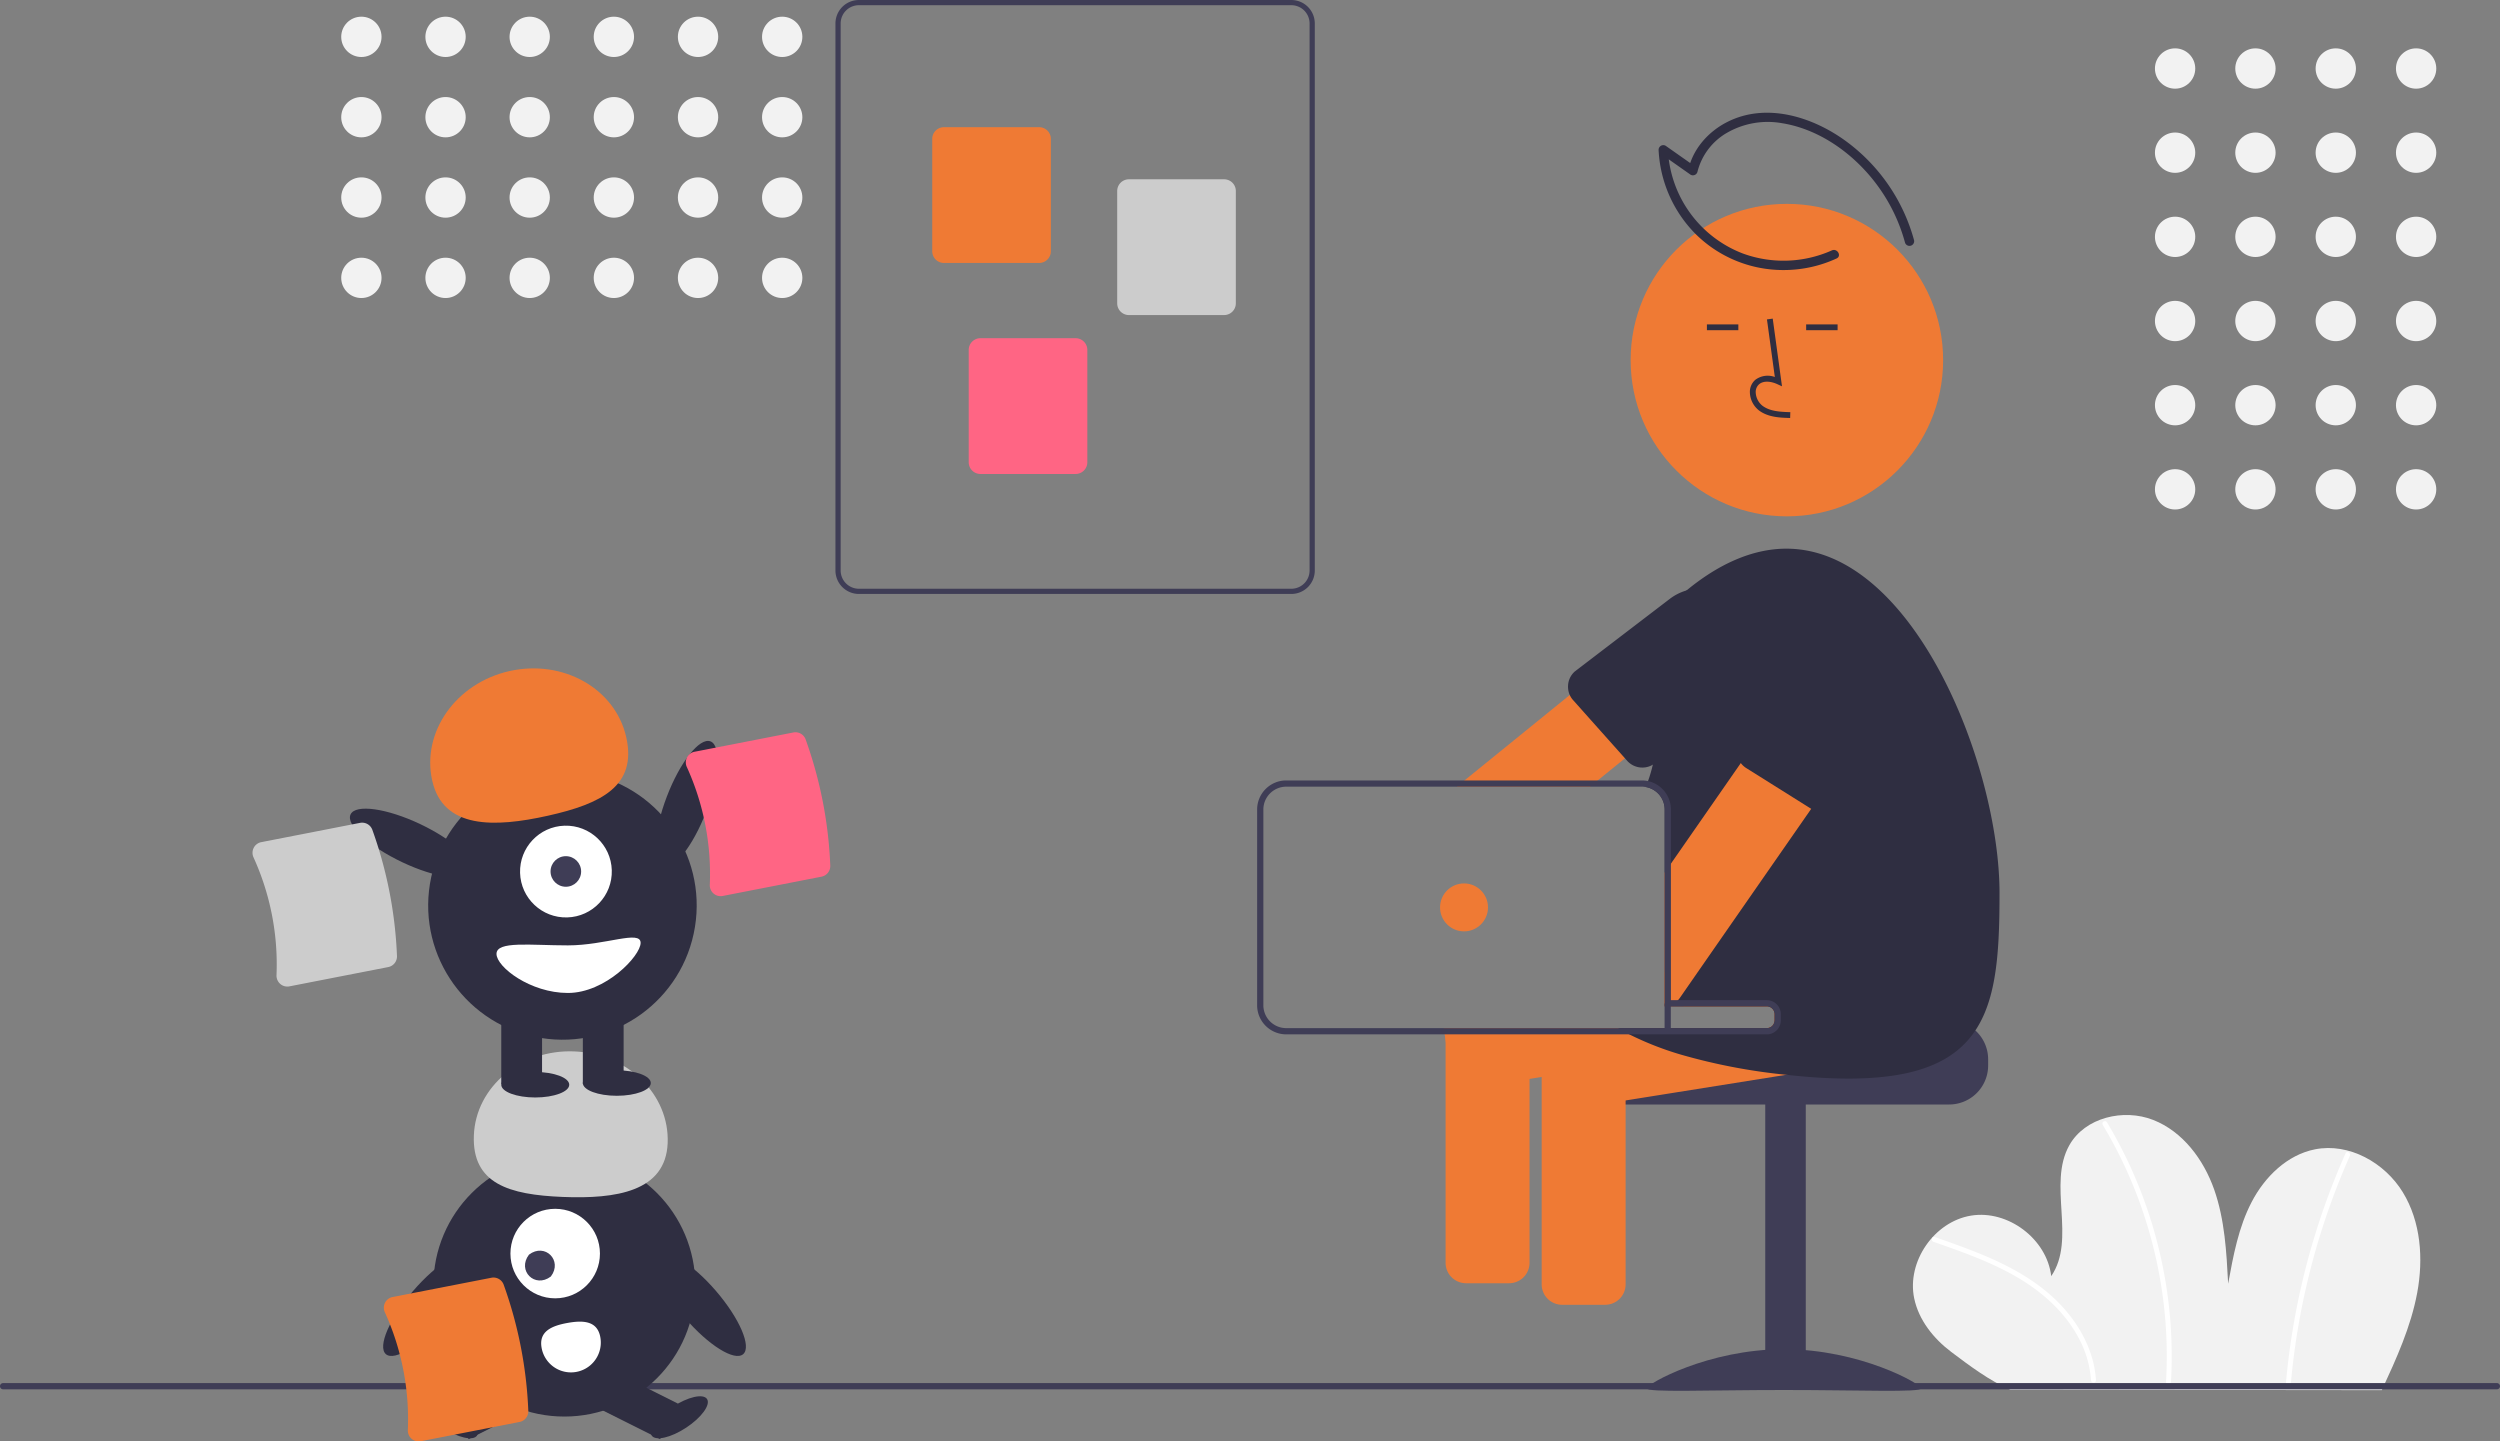 <svg xmlns="http://www.w3.org/2000/svg" id="a91fd4ba-2994-4174-ad77-9b89e961cfb5" width="802" height="462.415" data-name="Layer 1" viewBox="0 0 802 462.415"><rect x="0" y="0" width="802" height="462.415" fill="#808080" stroke="none"/><circle cx="775.091" cy="21.98" r="6.467" fill="#f2f2f2"/><circle cx="749.317" cy="21.98" r="6.467" fill="#f2f2f2"/><circle cx="723.544" cy="21.98" r="6.467" fill="#f2f2f2"/><circle cx="697.771" cy="21.98" r="6.467" fill="#f2f2f2"/><circle cx="775.091" cy="48.98" r="6.467" fill="#f2f2f2"/><circle cx="749.317" cy="48.98" r="6.467" fill="#f2f2f2"/><circle cx="723.544" cy="48.98" r="6.467" fill="#f2f2f2"/><circle cx="697.771" cy="48.98" r="6.467" fill="#f2f2f2"/><circle cx="775.091" cy="75.98" r="6.467" fill="#f2f2f2"/><circle cx="749.317" cy="75.98" r="6.467" fill="#f2f2f2"/><circle cx="723.544" cy="75.98" r="6.467" fill="#f2f2f2"/><circle cx="697.771" cy="75.98" r="6.467" fill="#f2f2f2"/><circle cx="775.091" cy="102.98" r="6.467" fill="#f2f2f2"/><circle cx="749.317" cy="102.98" r="6.467" fill="#f2f2f2"/><circle cx="723.544" cy="102.98" r="6.467" fill="#f2f2f2"/><circle cx="697.771" cy="102.98" r="6.467" fill="#f2f2f2"/><circle cx="775.091" cy="129.98" r="6.467" fill="#f2f2f2"/><circle cx="749.317" cy="129.98" r="6.467" fill="#f2f2f2"/><circle cx="723.544" cy="129.98" r="6.467" fill="#f2f2f2"/><circle cx="697.771" cy="129.98" r="6.467" fill="#f2f2f2"/><circle cx="775.091" cy="156.98" r="6.467" fill="#f2f2f2"/><circle cx="749.317" cy="156.98" r="6.467" fill="#f2f2f2"/><circle cx="723.544" cy="156.98" r="6.467" fill="#f2f2f2"/><circle cx="697.771" cy="156.98" r="6.467" fill="#f2f2f2"/><path fill="#f2f2f2" d="M764.083 445.96c4.668-10.083 9.333-20.316 11.36-31.241s1.175-22.783-4.628-32.26-17.228-15.902-28.131-13.76c-8.956 1.76-16.146 8.813-20.357 16.91s-5.9 17.23-7.537 26.208c-.53-10.2-1.09-20.564-4.478-30.2s-10.06-18.614-19.57-22.342-21.879-.797-26.89 8.103c-7.061 12.538 2.301 30.125-5.818 42.006-1.392-11.917-13.854-21.333-25.698-19.416s-20.702 14.78-18.265 26.53c1.45 6.99 6.22 12.935 11.921 17.231s12.335 9.274 18.895 12.09Z"/><path fill="#fff" d="M620.29 398.387c9.408 3.289 18.903 6.615 27.492 11.756 7.698 4.608 14.553 10.812 18.882 18.757a33.356 33.356 0 0 1 4.126 13.858c.063 1.018 1.655 1.025 1.592 0-.557-9.06-4.973-17.353-11.087-23.91-6.704-7.19-15.392-12.1-24.361-15.91-5.319-2.26-10.77-4.18-16.221-6.086-.97-.338-1.386 1.199-.423 1.535ZM674.557 360.854a143.382 143.382 0 0 1 13.791 30.616 145.117 145.117 0 0 1 6.361 32.968 143.307 143.307 0 0 1 .152 18.837c-.06 1.023 1.533 1.02 1.591 0a145.195 145.195 0 0 0-2.04-33.82 146.927 146.927 0 0 0-9.769-32.44 143.252 143.252 0 0 0-8.712-16.964.796.796 0 0 0-1.374.803ZM752.458 369.997a232.043 232.043 0 0 0-17.117 57.578q-1.342 8.365-2.078 16.812c-.089 1.02 1.503 1.014 1.592 0a231.209 231.209 0 0 1 12.738-58.025q2.834-7.892 6.239-15.562c.412-.928-.959-1.738-1.374-.803Z"/><path fill="#3f3d56" d="M801 445.694H1a1 1 0 0 1 0-2h800a1 1 0 0 1 0 2ZM414.263 190.543H275.534a7.53 7.53 0 0 1-7.521-7.522V7.521A7.53 7.53 0 0 1 275.534 0h138.729a7.53 7.53 0 0 1 7.521 7.521v175.5a7.53 7.53 0 0 1-7.521 7.522ZM275.534 1.67a5.857 5.857 0 0 0-5.85 5.85v175.5a5.857 5.857 0 0 0 5.85 5.85h138.729a5.857 5.857 0 0 0 5.85-5.85V7.521a5.857 5.857 0 0 0-5.85-5.85Z"/><path fill="#ef7a34" d="M333.358 84.358h-30.537a3.765 3.765 0 0 1-3.76-3.76V44.562a3.765 3.765 0 0 1 3.76-3.76h30.537a3.765 3.765 0 0 1 3.76 3.76v36.036a3.765 3.765 0 0 1-3.76 3.76Z"/><path fill="#ccc" d="M392.694 101.073h-30.537a3.765 3.765 0 0 1-3.76-3.761V61.276a3.765 3.765 0 0 1 3.76-3.76h30.537a3.765 3.765 0 0 1 3.76 3.76v36.036a3.765 3.765 0 0 1-3.76 3.76Z"/><path fill="#ff6584" d="M345.058 152.051h-30.537a3.765 3.765 0 0 1-3.76-3.76v-36.036a3.765 3.765 0 0 1 3.76-3.76h30.537a3.765 3.765 0 0 1 3.76 3.76v36.036a3.765 3.765 0 0 1-3.76 3.76Z"/><circle cx="115.931" cy="11.82" r="6.467" fill="#f2f2f2"/><circle cx="115.931" cy="37.594" r="6.467" fill="#f2f2f2"/><circle cx="115.931" cy="63.367" r="6.467" fill="#f2f2f2"/><circle cx="115.931" cy="89.14" r="6.467" fill="#f2f2f2"/><circle cx="142.931" cy="11.82" r="6.467" fill="#f2f2f2"/><circle cx="142.931" cy="37.594" r="6.467" fill="#f2f2f2"/><circle cx="142.931" cy="63.367" r="6.467" fill="#f2f2f2"/><circle cx="142.931" cy="89.14" r="6.467" fill="#f2f2f2"/><circle cx="169.931" cy="11.82" r="6.467" fill="#f2f2f2"/><circle cx="169.931" cy="37.594" r="6.467" fill="#f2f2f2"/><circle cx="169.931" cy="63.367" r="6.467" fill="#f2f2f2"/><circle cx="169.931" cy="89.14" r="6.467" fill="#f2f2f2"/><circle cx="196.931" cy="11.82" r="6.467" fill="#f2f2f2"/><circle cx="196.931" cy="37.594" r="6.467" fill="#f2f2f2"/><circle cx="196.931" cy="63.367" r="6.467" fill="#f2f2f2"/><circle cx="196.931" cy="89.14" r="6.467" fill="#f2f2f2"/><circle cx="223.931" cy="11.82" r="6.467" fill="#f2f2f2"/><circle cx="223.931" cy="37.594" r="6.467" fill="#f2f2f2"/><circle cx="223.931" cy="63.367" r="6.467" fill="#f2f2f2"/><circle cx="223.931" cy="89.14" r="6.467" fill="#f2f2f2"/><circle cx="250.931" cy="11.82" r="6.467" fill="#f2f2f2"/><circle cx="250.931" cy="37.594" r="6.467" fill="#f2f2f2"/><circle cx="250.931" cy="63.367" r="6.467" fill="#f2f2f2"/><circle cx="250.931" cy="89.14" r="6.467" fill="#f2f2f2"/><circle cx="181.045" cy="412.421" r="42.012" fill="#2f2e41"/><path fill="#2f2e41" d="m144.622 450.263 20.447-10.24 5.715 11.412-20.447 10.24z"/><ellipse cx="343.153" cy="673.455" fill="#2f2e41" rx="3.989" ry="10.636" transform="rotate(-56.601 40.487 748.846)"/><path fill="#2f2e41" d="m191.305 451.436 5.715-11.412 20.448 10.24-5.715 11.411z"/><ellipse cx="416.936" cy="673.455" fill="#2f2e41" rx="10.636" ry="3.989" transform="rotate(-33.399 -47.214 895.722)"/><circle cx="178.104" cy="402.145" r="14.359" fill="#fff"/><path fill="#3f3d56" d="M169.696 402.492c5.123-3.902 10.914 1.89 7.012 7.012-5.123 3.902-10.914-1.89-7.012-7.012Z"/><path fill="#ccc" d="M214.187 366.716c.631-15.553-12.773-28.727-29.941-29.425s-31.597 11.346-32.229 26.9 11.302 19.087 28.47 19.785 33.068-1.706 33.7-17.26Z"/><ellipse cx="423.721" cy="637.274" fill="#2f2e41" rx="6.594" ry="21.006" transform="rotate(-40.645 28.842 796.536)"/><ellipse cx="336.486" cy="637.274" fill="#2f2e41" rx="21.006" ry="6.594" transform="rotate(-49.355 -1.105 744.431)"/><path fill="#fff" d="M192.584 428.978a9.572 9.572 0 1 1-18.836 3.429l-.003-.019c-.942-5.202 3.08-7.043 8.282-7.985s9.615-.627 10.557 4.575Z"/><path fill="#3f3d56" d="M625.297 327.323h-56.01a2.501 2.501 0 0 1-2.5 2.5h-54.98a12.86 12.86 0 0 0-2.11 2 12.41 12.41 0 0 0-2.9 8v2a12.505 12.505 0 0 0 12.5 12.5h106a12.51 12.51 0 0 0 12.5-12.5v-2a12.517 12.517 0 0 0-12.5-12.5Z"/><path fill="#3f3d56" d="M566.292 353.827h13v92h-13z"/><path fill="#3f3d56" d="M616.292 445.37c0 1.405-19.7.543-44 .543s-44 .862-44-.543 19.7-12.543 44-12.543 44 11.138 44 12.543Z"/><path fill="#ef7a34" d="m622.847 330.203-2.18-13.64a6.574 6.574 0 0 0-7.52-5.45l-22.49 3.59-38.52 6.15-12.53 2h27.18a2.501 2.501 0 0 1 2.5 2.5v1.97a2.501 2.501 0 0 1-2.5 2.5h-69.17a6.332 6.332 0 0 0-2.43 2 6.487 6.487 0 0 0-1.24 4.96l.62 3.88.75 4.71.81 5.06a6.56 6.56 0 0 0 7.5 5.44l17.87-2.85 51.54-8.23 44.36-7.08a6.587 6.587 0 0 0 5.45-7.51Z"/><path fill="#ef7a34" d="M520.127 331.823a6.356 6.356 0 0 0-2.53-2h-19.12a6.321 6.321 0 0 0-2.54 2 6.465 6.465 0 0 0-1.37 3.99v76.21a6.56 6.56 0 0 0 6.55 6.55h13.83a6.56 6.56 0 0 0 6.55-6.55v-76.21a6.484 6.484 0 0 0-1.37-3.99ZM561.747 202.023l-.13-.17-8.58-10.57a6.315 6.315 0 0 0-1.63-1.43 4.813 4.813 0 0 0-1.06-.54 6.3 6.3 0 0 0-1.71-.42 6.65 6.65 0 0 0-1.18-.02.032.032 0 0 0-.02.01 6.485 6.485 0 0 0-3.62 1.44l-17.61 14.28-22.63 18.36-33.77 27.4-2.46 2h42.73l2.47-2 8.17-6.63.58-.46 39.46-32.01.03-.02a6.457 6.457 0 0 0 1.87-2.45 6.6 6.6 0 0 0 .52-1.97 6.501 6.501 0 0 0-1.43-4.8Z"/><path fill="#2f2e41" d="M561.617 201.853a16.303 16.303 0 0 0-3.56-7.3 16.118 16.118 0 0 0-6.65-4.7c-.4-.15-.79-.29-1.19-.4a17.15 17.15 0 0 0-2.76-.58.032.032 0 0 0-.02.01 16.314 16.314 0 0 0-11.8 3.26l-30.46 23.28a6.462 6.462 0 0 0-2.15 4.57 6.633 6.633 0 0 0 .55 2.97c.1.21.21.42.33.62a5.756 5.756 0 0 0 .84 1.12l4.88 5.48 11.35 12.73.32.36.73.83a6.55 6.55 0 0 0 9.27.41l26.27-28.22a16.213 16.213 0 0 0 3.19-5.03 16.466 16.466 0 0 0 .86-9.41Z"/><circle cx="573.231" cy="115.521" r="50.122" fill="#ef7a34"/><path fill="#ef7a34" d="m592.027 323.303-1.37-8.6-.81-5.05a6.563 6.563 0 0 0-7.51-5.44l-36.43 5.81-9.88 1.58-2 .32v10.93h32.76a2.501 2.501 0 0 1 2.5 2.5v1.97a2.501 2.501 0 0 1-2.5 2.5h-103.67c0 .02.01.04.01.06l.62 3.88 1.56 9.76a6.56 6.56 0 0 0 7.5 5.44l17.87-2.85 3.89-.62.75-.12 26.18-4.18 17.81-2.85 28.26-4.51.42-.07 18.59-2.96a6.568 6.568 0 0 0 5.45-7.5Z"/><path fill="#2f2e41" d="M641.447 286.523c0 40.86-4.15 65.3-68.15 58.3l-.26-.03a190.03 190.03 0 0 1-33.73-6.45 100.174 100.174 0 0 1-16.64-6.52c-1.26-.64-2.47-1.31-3.66-2h47.78a2.501 2.501 0 0 0 2.5-2.5v-1.97a2.501 2.501 0 0 0-2.5-2.5h-32.76v-63.16a7.34 7.34 0 0 0-7.33-7.33h1.35c.23-.66.46-1.33.71-2 2.43-6.75 2.191-12.06 5.64-18.67 4.74-9.12 4.77-18.29 11-26 4.64-5.73-9.57-11.98-4.35-16.28 10.03-8.28 20.95-13.4 32.03-13.4 40.86 0 68.37 69.65 68.37 110.51ZM574.284 134.097l.052-1.873c-3.485-.096-6.557-.315-8.865-2.002a5.758 5.758 0 0 1-2.23-4.24 3.291 3.291 0 0 1 1.08-2.711c1.532-1.294 3.997-.875 5.794-.051l1.55.71-2.972-21.718-1.855.254 2.527 18.474a6.612 6.612 0 0 0-6.254.9 5.124 5.124 0 0 0-1.742 4.207 7.616 7.616 0 0 0 2.997 5.688c2.966 2.168 6.82 2.276 9.918 2.362ZM547.573 104.059h10.088v1.873h-10.088zM579.414 104.059h10.088v1.873h-10.088z"/><path fill="#ef7a34" d="m603.027 216.353-3.97-2.76-7.39-5.13a6.564 6.564 0 0 0-9.12 1.65l-24.09 34.67-22.43 32.28-2 2.88v42.91h.18a6.531 6.531 0 0 0 4.09-2 5.832 5.832 0 0 0 .63-.77l6.98-10.06 17.25-24.83 17.88-25.72 1.7-2.45 21.92-31.55a5.683 5.683 0 0 0 .33-.52 5.266 5.266 0 0 0 .27-.53 6.55 6.55 0 0 0-2.23-8.07Z"/><path fill="#2f2e41" d="M603.097 202.633a16.089 16.089 0 0 0-2.22-1.22 16.359 16.359 0 0 0-19.98 5.16l-22.76 30.86a6.525 6.525 0 0 0 2.18 9.04l20.72 13 .26.16 1.04.65a6.573 6.573 0 0 0 9.01-2.2l16.07-31.9.27-.53.01-.01.99-1.99a16.363 16.363 0 0 0-5.59-21.02Z"/><path fill="#ef7a34" d="M463.747 329.823v75.29a6.56 6.56 0 0 0 6.55 6.55h13.83a6.56 6.56 0 0 0 6.55-6.55v-75.29Z"/><path fill="#3f3d56" d="M566.787 320.853h-30.76v-61.16a9.34 9.34 0 0 0-9.33-9.33h-114.07a9.342 9.342 0 0 0-9.34 9.33v62.8a9.342 9.342 0 0 0 9.34 9.33h154.16c.16 0 .31-.01.46-.02.14-.01.28-.04.42-.06a4.516 4.516 0 0 0 3.62-4.42v-1.97a4.5 4.5 0 0 0-4.5-4.5Zm0 8.97h-154.16a7.343 7.343 0 0 1-7.34-7.33v-62.8a7.343 7.343 0 0 1 7.34-7.33h114.07a7.34 7.34 0 0 1 7.33 7.33v63.16h32.76a2.501 2.501 0 0 1 2.5 2.5v1.97a2.501 2.501 0 0 1-2.5 2.5Z"/><circle cx="469.658" cy="291.094" r="7.69" fill="#ef7a34"/><path fill="#3f3d56" d="M533.997 321.913h2v9h-2z"/><ellipse cx="419.239" cy="476.739" fill="#2f2e41" rx="21.534" ry="6.76" transform="rotate(-69.082 160.81 511.894)"/><circle cx="379.432" cy="509.261" r="43.067" fill="#2f2e41" transform="rotate(-80.783 151.352 516.813)"/><path fill="#2f2e41" d="M160.806 324.269h13.084v23.442h-13.084zM186.974 324.269h13.084v23.442h-13.084z"/><ellipse cx="171.709" cy="347.983" fill="#2f2e41" rx="10.903" ry="4.089"/><ellipse cx="197.877" cy="347.438" fill="#2f2e41" rx="10.903" ry="4.089"/><circle cx="380.522" cy="498.358" r="14.719" fill="#fff" transform="rotate(-1.683 -7165.96 7162.274)"/><circle cx="181.522" cy="279.566" r="4.906" fill="#3f3d56"/><path fill="#ef7a34" d="M138.655 250.417c-3.477-15.573 7.639-31.31 24.829-35.148s33.944 5.675 37.422 21.249-7.915 21.317-25.105 25.156-33.668 4.317-37.146-11.257Z"/><ellipse cx="330.924" cy="489.278" fill="#2f2e41" rx="6.76" ry="21.534" transform="rotate(-64.626 58.462 537.197)"/><path fill="#fff" d="M159.277 306.006c0 4.215 10.854 12.538 22.897 12.538s23.335-11.867 23.335-16.082-11.292.818-23.335.818-22.897-1.49-22.897 2.726Z"/><path fill="#ff6584" d="m263.543 281.238-31.701 6.188a3.44 3.44 0 0 1-2.92-.772 3.498 3.498 0 0 1-1.217-2.82 82.894 82.894 0 0 0-7.376-37.786 3.499 3.499 0 0 1 .067-3.07 3.44 3.44 0 0 1 2.416-1.815l31.701-6.188a3.485 3.485 0 0 1 3.928 2.21 135.692 135.692 0 0 1 7.912 40.529 3.485 3.485 0 0 1-2.81 3.524Z"/><path fill="#ccc" d="m124.543 310.238-31.701 6.188a3.44 3.44 0 0 1-2.92-.772 3.498 3.498 0 0 1-1.217-2.82 82.894 82.894 0 0 0-7.376-37.786 3.499 3.499 0 0 1 .067-3.07 3.44 3.44 0 0 1 2.416-1.815l31.701-6.188a3.485 3.485 0 0 1 3.928 2.21 135.692 135.692 0 0 1 7.912 40.529 3.485 3.485 0 0 1-2.81 3.524Z"/><path fill="#2f2e41" d="M587.653 80.332a38.017 38.017 0 0 1-28.545.992 37.495 37.495 0 0 1-24.032-33.271l-2.257 1.295 9.516 6.696a1.51 1.51 0 0 0 2.203-.897 20.078 20.078 0 0 1 9.78-12.715 26.2 26.2 0 0 1 17.429-2.9c12.364 2.006 23.495 10.249 30.737 20.244a55.302 55.302 0 0 1 8.642 18.039 1.501 1.501 0 0 0 2.893-.798 58.45 58.45 0 0 0-21.528-31.502c-10.745-7.979-25.788-12.802-38.427-6.36-6.016 3.065-10.912 8.522-12.419 15.195l2.204-.897-9.516-6.695a1.51 1.51 0 0 0-2.257 1.295 41.07 41.07 0 0 0 11.75 26.892A39.926 39.926 0 0 0 571.76 86.63a40.626 40.626 0 0 0 17.407-3.707c1.753-.803.23-3.39-1.515-2.59Z"/><path fill="#ef7a34" d="m166.674 456.162-31.701 6.188a3.44 3.44 0 0 1-2.92-.773 3.498 3.498 0 0 1-1.217-2.82 82.894 82.894 0 0 0-7.376-37.785 3.499 3.499 0 0 1 .067-3.071 3.44 3.44 0 0 1 2.415-1.814l31.702-6.188a3.485 3.485 0 0 1 3.928 2.21 135.692 135.692 0 0 1 7.912 40.528 3.485 3.485 0 0 1-2.81 3.525Z"/></svg>